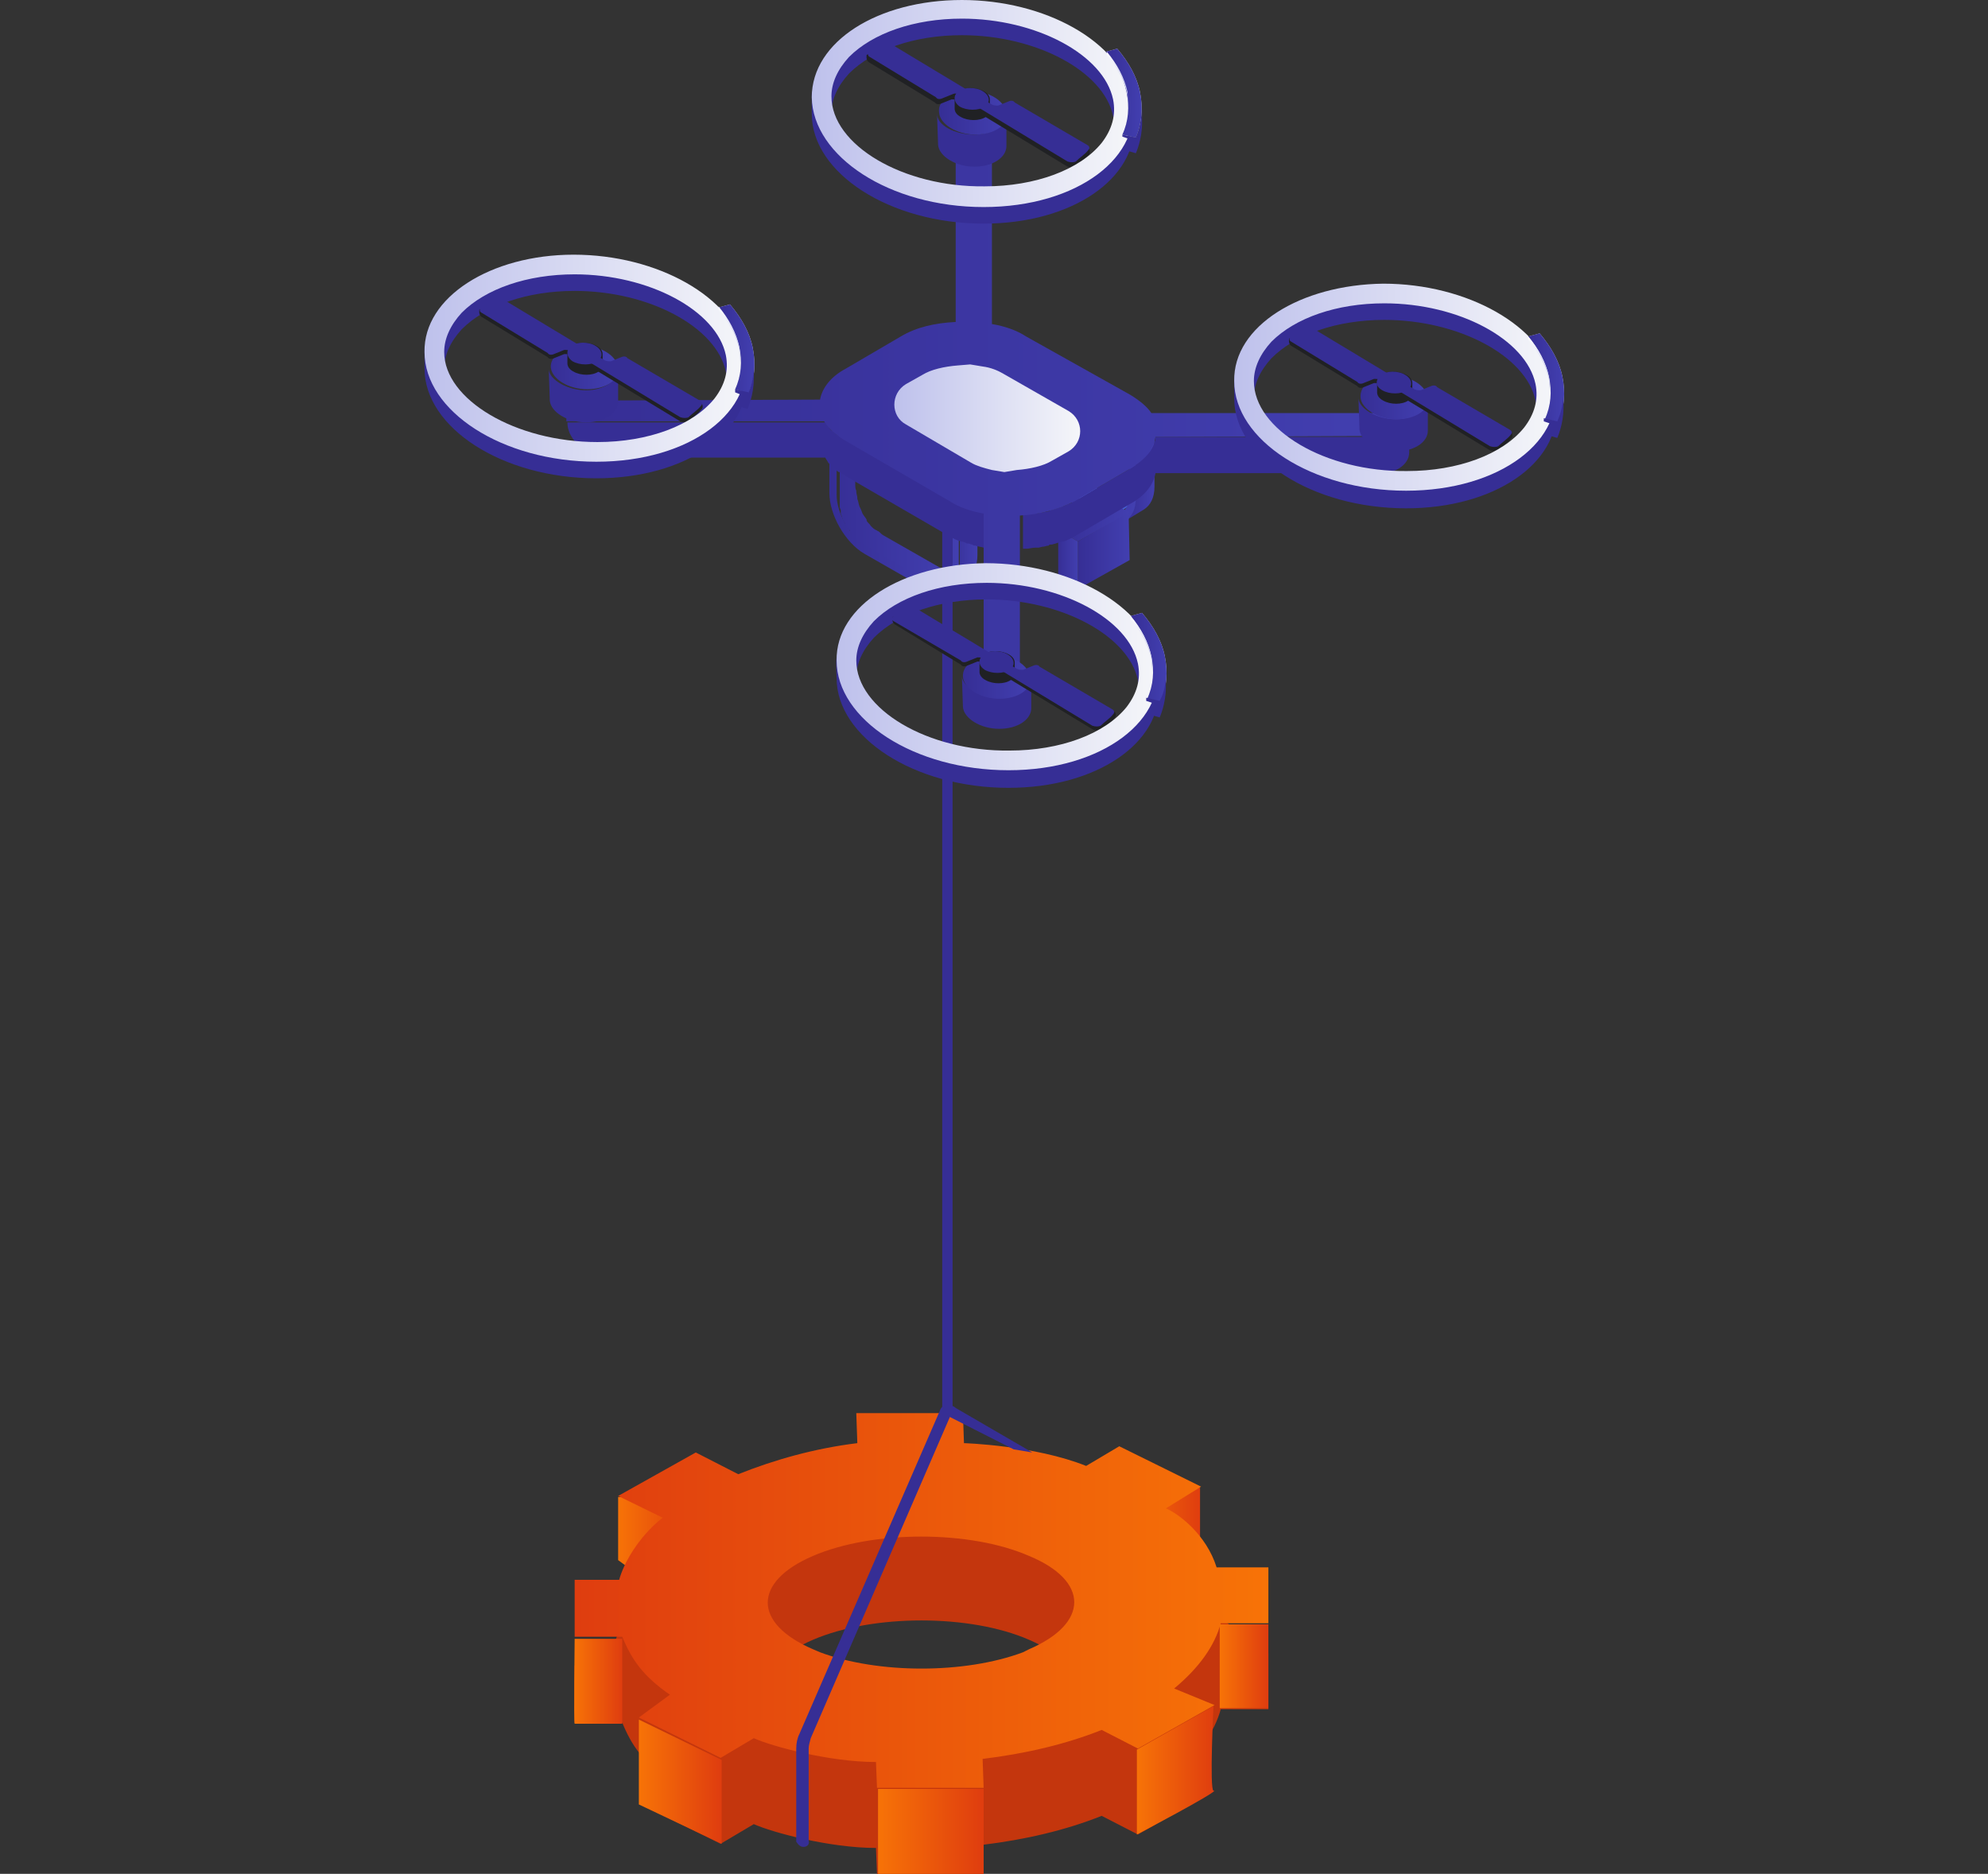 <?xml version="1.0" encoding="utf-8"?>
<!-- Generator: Adobe Illustrator 27.1.1, SVG Export Plug-In . SVG Version: 6.00 Build 0)  -->
<svg version="1.1" id="Capa_3" xmlns="http://www.w3.org/2000/svg" xmlns:xlink="http://www.w3.org/1999/xlink" x="0px" y="0px" width="192px" height="181px" viewBox="0 0 192 181" style="enable-background:new 0 0 192 181;" xml:space="preserve">
  <rect x="0" y="0" width="192" height="181" fill="#333333" stroke="none"/>
  <style type="text/css">
	.st0{fill:#C4360D;}
	.st1{fill:url(#SVGID_1_);}
	.st2{fill:url(#SVGID_00000029046927923957446850000003178869533321374123_);}
	.st3{fill:url(#SVGID_00000031194367219750806810000015322044324252326316_);}
	.st4{fill:url(#SVGID_00000132064581543483736550000018145420305675732144_);}
	.st5{fill:url(#SVGID_00000096038182180537606460000003980087311200778134_);}
	.st6{fill:url(#SVGID_00000070802619378621078330000008563133259157226905_);}
	.st7{fill:url(#SVGID_00000047033032479376959040000007406979544234707118_);}
	.st8{fill:url(#SVGID_00000121264746350645608390000013370247082612138686_);}
	.st9{fill:#362E95;}
	.st10{fill:url(#SVGID_00000082333471530950222230000016425102329310877101_);}
	.st11{fill:url(#SVGID_00000123432083007937589600000014398075992657219714_);}
	.st12{fill:url(#SVGID_00000109028503355794748240000015470596516223016073_);}
	.st13{fill:url(#SVGID_00000131348092978796743980000005482759909995667382_);}
	.st14{fill:url(#SVGID_00000018224342041629687000000010853963883873790601_);}
	.st15{fill:url(#SVGID_00000164486950680311704360000015538375133867406986_);}
	.st16{fill:url(#SVGID_00000145765021946178950870000002804985615756561840_);}
	.st17{fill:url(#SVGID_00000070088407650170548880000014621806977449037206_);}
	.st18{fill:url(#SVGID_00000078034966270835069830000010974182459328913059_);}
	.st19{fill:url(#SVGID_00000127009176698942666830000017764547752587727272_);}
	.st20{fill:url(#SVGID_00000091006284530167832440000011891213672398960796_);}
	.st21{fill:url(#SVGID_00000170272066967650115470000004893034412326576778_);}
	.st22{fill:url(#SVGID_00000081606842875478075660000000264089074051324825_);}
	.st23{fill:url(#SVGID_00000111152951569914003100000007663933304000569743_);}
	.st24{fill:url(#SVGID_00000005236200609295222010000013708879414429431971_);}
	.st25{fill:#202124;}
	.st26{fill:url(#SVGID_00000125587727007161855690000011980006479745142403_);}
	.st27{fill:#D3D3D3;}
	.st28{fill:url(#SVGID_00000032650837220404548420000011489191310615142277_);}
	.st29{fill:url(#SVGID_00000043415608245330642150000012655137669314227344_);}
	.st30{fill:url(#SVGID_00000168112544659669131940000000408234280238401982_);}
	.st31{fill:url(#SVGID_00000142141111242448257450000008579759802577350333_);}
	.st32{fill:url(#SVGID_00000147909082127992840910000010427008972583902344_);}
	.st33{fill:url(#SVGID_00000052797755391586232900000011092316712727645629_);}
	.st34{fill:url(#SVGID_00000134231900645594444300000016540846460888359083_);}
	.st35{fill:url(#SVGID_00000106836269258767198100000005546968020929496448_);}
	.st36{fill:url(#SVGID_00000015341230969987816490000010904496738837828785_);}
	.st37{fill:url(#SVGID_00000119840737577846806250000015137165348092278921_);}
	.st38{fill:url(#SVGID_00000059992703083203565240000005254201933191078813_);}
	.st39{fill:url(#SVGID_00000023257786151316072340000005522652659530370721_);}
	.st40{fill:url(#SVGID_00000178904333850903650590000005075393837183307430_);}
	.st41{fill:url(#SVGID_00000083777753352497444560000012402700478440257710_);}
	.st42{fill:url(#SVGID_00000127037235886600259860000011589644137328309946_);}
	.st43{fill:url(#SVGID_00000093878994988402155220000006978390256620018321_);}
</style>
  <g>
    <g>
      <g>
        <g>
          <path class="st0" d="M112.6,153.9l3.4-2.1L108,148l-3.2,1.9c-5-2-11.8-2.2-11.8-2.2l-0.1-2.9H82.7l0.1,2.9
					c-4.1,0.5-8,1.6-11.5,3l-4.1-2.1l-7.5,4.2l4.3,2.1c-2.4,1.9-4.1,1.9-4.5,3.4l-4,2.6v5.5h4.6c0.9,2.2,2,3.8,4.6,5.6l-3,2.2
					l7.9,3.9l3.2-1.9c1.8,0.8,7.3,2.3,11.8,2.3l0.1,2.5H95l-0.1-2.8c4.1-0.5,8-1.4,11.5-2.8l3.5,1.8l7.4-4.2l-3.9-1.6
					c2.4-2,3.9-4.1,4.5-6.3l4.6,0v-5.4l-4.2-3.1C117.3,153.2,113.8,154.4,112.6,153.9z M99.4,167.4c-0.2,0.1-0.4,0.2-0.6,0.3
					c-5.6,2.1-14,2.1-19.6,0c-0.2-0.1-0.5-0.2-0.7-0.3c-5.8-2.5-5.8-6.5,0-9c5.8-2.5,15.2-2.5,20.9,0
					C105.2,160.9,105.2,164.9,99.4,167.4z" />
        </g>
        <linearGradient id="SVGID_1_" gradientUnits="userSpaceOnUse" x1="59.685" y1="148.225" x2="66.842" y2="148.225">
          <stop offset="0" style="stop-color:#F77307" />
          <stop offset="1" style="stop-color:#DF3D0F" />
        </linearGradient>
        <polygon class="st1" points="59.7,144.6 59.7,150.7 61.2,151.8 66.8,148.2 65.7,144.9 59.7,144.6 			" />
        <linearGradient id="SVGID_00000052788839920402022590000016336434623255713952_" gradientUnits="userSpaceOnUse" x1="108.77" y1="147.262" x2="115.927" y2="147.262">
          <stop offset="0" style="stop-color:#F77307" />
          <stop offset="1" style="stop-color:#DF3D0F" />
        </linearGradient>
        <polygon style="fill:url(#SVGID_00000052788839920402022590000016336434623255713952_);" points="115.9,143.7 115.9,149.7 
				114.4,150.9 108.8,147.3 109.9,144 115.9,143.7 			" />
        <linearGradient id="SVGID_00000090258096839806156040000017390944774722113724_" gradientUnits="userSpaceOnUse" x1="55.442" y1="162.377" x2="60.13" y2="162.377">
          <stop offset="0" style="stop-color:#F77307" />
          <stop offset="1" style="stop-color:#DF3D0F" />
        </linearGradient>
        <path style="fill:url(#SVGID_00000090258096839806156040000017390944774722113724_);" d="M55.5,158.3c0,0-0.1,8.2,0,8.2
				c0.1,0,4.6,0,4.6,0v-8.2H55.5L55.5,158.3z" />
        <linearGradient id="SVGID_00000039846238861489367530000004933454410415081124_" gradientUnits="userSpaceOnUse" x1="61.722" y1="172.117" x2="69.659" y2="172.117">
          <stop offset="0" style="stop-color:#F77307" />
          <stop offset="1" style="stop-color:#DF3D0F" />
        </linearGradient>
        <polygon style="fill:url(#SVGID_00000039846238861489367530000004933454410415081124_);" points="69.7,170 69.7,178.1 
				61.7,174.3 61.7,166.1 69.7,170 			" />
        <linearGradient id="SVGID_00000039835386030992531600000010173153471399054736_" gradientUnits="userSpaceOnUse" x1="109.834" y1="170.972" x2="117.29" y2="170.972">
          <stop offset="0" style="stop-color:#F77307" />
          <stop offset="1" style="stop-color:#DF3D0F" />
        </linearGradient>
        <path style="fill:url(#SVGID_00000039835386030992531600000010173153471399054736_);" d="M109.8,169v8.2c0,0,7.8-4.1,7.4-4.2
				c-0.4-0.2,0-8.2,0-8.2L109.8,169L109.8,169z" />
        <g>
          <linearGradient id="SVGID_00000173841863662263501600000017956039525688346265_" gradientUnits="userSpaceOnUse" x1="55.501" y1="154.745" x2="122.462" y2="154.745">
            <stop offset="1.600000e-07" style="stop-color:#DF3D0F" />
            <stop offset="1" style="stop-color:#F77307" />
          </linearGradient>
          <path style="fill:url(#SVGID_00000173841863662263501600000017956039525688346265_);" d="M112.6,145.7l3.4-2.1l-7.9-3.9
					l-3.2,1.9c-5-2-11.8-2.2-11.8-2.2l-0.1-2.9H82.7l0.1,2.9c-4.1,0.5-8,1.6-11.5,3l-4.1-2.1l-7.5,4.2l4.3,2.1
					c-2.4,1.9-3.8,4.5-4.2,6l-4.3,0v5.5h4.6c0.9,2.2,2,3.8,4.6,5.6l-3,2.2l7.9,3.9l3.2-1.9c1.8,0.8,7.3,2.3,11.8,2.3l0.1,2.5H95
					l-0.1-2.8c4.1-0.5,8-1.4,11.5-2.8l3.5,1.8l7.4-4.2l-3.9-1.6c2.4-2,3.9-4.1,4.5-6.3l4.6,0v-5.4l-5,0
					C116.5,148.2,113.8,146.2,112.6,145.7z M99.4,159.3c-0.2,0.1-0.4,0.2-0.6,0.3c-5.6,2.1-14,2.1-19.6,0c-0.2-0.1-0.5-0.2-0.7-0.3
					c-5.8-2.5-5.8-6.5,0-9c5.8-2.5,15.2-2.5,20.9,0C105.2,152.7,105.2,156.8,99.4,159.3z" />
        </g>
        <linearGradient id="SVGID_00000011711706203319907560000018048685540754925188_" gradientUnits="userSpaceOnUse" x1="84.754" y1="176.924" x2="94.968" y2="176.924">
          <stop offset="0" style="stop-color:#F77307" />
          <stop offset="1" style="stop-color:#DF3D0F" />
        </linearGradient>
        <polygon style="fill:url(#SVGID_00000011711706203319907560000018048685540754925188_);" points="84.8,172.8 84.8,181 95,181 
				95,172.8 84.8,172.8 			" />
        <linearGradient id="SVGID_00000098203169531139511750000003531338255893869229_" gradientUnits="userSpaceOnUse" x1="117.831" y1="160.963" x2="122.462" y2="160.963">
          <stop offset="0" style="stop-color:#F77307" />
          <stop offset="1" style="stop-color:#DF3D0F" />
        </linearGradient>
        <polygon style="fill:url(#SVGID_00000098203169531139511750000003531338255893869229_);" points="122.5,156.9 122.5,165 
				117.8,165 117.8,156.9 122.5,156.9 			" />
      </g>
      <g>
        <path class="st9" d="M77.6,178.4C77.6,178.4,77.6,178.4,77.6,178.4c0.4,0,0.6-0.3,0.5-0.6l0-8.9c0-0.3,0.1-0.6,0.2-1l13.6-31.4
				c0.1-0.3-0.1-0.6-0.4-0.7c-0.3-0.1-0.6,0.1-0.7,0.4l-13.6,31.3c-0.2,0.4-0.3,0.9-0.3,1.4v9C77.1,178.2,77.3,178.4,77.6,178.4z" />
        <path class="st9" d="M99.7,140.3l-7.4-4.3c-0.2-0.2-0.5-0.3-0.8-0.1c-0.2,0.2-0.3,0.5-0.1,0.8l6.5,3.3L99.7,140.3z" />
      </g>
    </g>
    <g>
      <g>
        <g>
          <path class="st9" d="M92,49.3v87.1c0,0.1,0,0.1,0,0.2l-0.5,0.3l-0.5-0.3c0,0,0-0.1,0-0.1V49.3c0-0.4,0.2-0.7,0.5-0.7
					C91.8,48.6,92,48.9,92,49.3z" />
          <g>
            <linearGradient id="SVGID_00000105404787182606558250000009470748048695218595_" gradientUnits="userSpaceOnUse" x1="658.267" y1="52.721" x2="661.129" y2="52.721" gradientTransform="matrix(-1 0 0 1 752.744 0)">
              <stop offset="0" style="stop-color:#423FB0" />
              <stop offset="1" style="stop-color:#362E95" />
            </linearGradient>
            <path style="fill:url(#SVGID_00000105404787182606558250000009470748048695218595_);" d="M92.6,55.3c0,0,0.1-0.5,0.1-0.6l0-4.6
						L92,49.7l1.8-1.1l0.6,0.4l0,4.6c0,1.1-0.4,1.8-1,2.2l-1.8,1.1C92.1,56.6,92.4,56,92.6,55.3z" />
          </g>
          <linearGradient id="SVGID_00000174571591850794571290000002661502131955851171_" gradientUnits="userSpaceOnUse" x1="-72.803" y1="55.195" x2="-72.712" y2="55.195" gradientTransform="matrix(-1 0 0 1 19.345 0)">
            <stop offset="8.000000e-08" style="stop-color:#445DCF" />
            <stop offset="1" style="stop-color:#6A7FFF" />
          </linearGradient>
          <path style="fill:url(#SVGID_00000174571591850794571290000002661502131955851171_);" d="M92.1,55.2
					C92.1,55.2,92.1,55.2,92.1,55.2C92.1,55.2,92.1,55.2,92.1,55.2C92.1,55.2,92.2,55.2,92.1,55.2C92.1,55.2,92.1,55.2,92.1,55.2z" />
          <g>
            <linearGradient id="SVGID_00000176727289604999225020000007787049645203325627_" gradientUnits="userSpaceOnUse" x1="660.687" y1="49.025" x2="672.561" y2="49.025" gradientTransform="matrix(-1 0 0 1 752.744 0)">
              <stop offset="0" style="stop-color:#423FB0" />
              <stop offset="1" style="stop-color:#362E95" />
            </linearGradient>
            <path style="fill:url(#SVGID_00000176727289604999225020000007787049645203325627_);" d="M82,41.8l0.6,0.4l0,4.6
						c0,0.2,0,0.4,0.1,0.6c0,0,0,0.1,0,0.1c0,0.2,0.1,0.4,0.1,0.6c0,0,0,0,0,0.1c0.1,0.2,0.1,0.4,0.2,0.7c0,0,0,0,0,0
						c0.1,0.2,0.2,0.4,0.3,0.7c0,0,0,0,0,0c0.1,0.2,0.3,0.4,0.4,0.6c0,0,0,0,0,0.1c0.1,0.2,0.3,0.3,0.4,0.5c0,0,0.1,0.1,0.1,0.1
						c0.1,0.1,0.2,0.2,0.4,0.3c0.1,0,0.1,0.1,0.2,0.1c0.2,0.1,0.3,0.3,0.5,0.4l5.6,3.2c0.2,0.1,0.4,0.2,0.5,0.2c0,0,0.1,0,0.1,0
						c0.1,0,0.3,0.1,0.4,0.1c0,0-0.1,0-0.1,0v0.3l-0.9,0.6c0,0,0.1,0,0.1,0c0,0-0.1,0-0.1,0.1c0,0-0.1,0-0.1,0.1c0,0-0.1,0-0.1,0
						c0,0,0,0,0,0c0,0,0,0,0,0c-0.1,0-0.1,0-0.2,0c-0.1,0-0.1,0-0.2,0c0,0,0,0-0.1,0c0,0,0,0,0,0c0,0-0.1,0-0.1,0
						c-0.1,0-0.2,0-0.2-0.1c0,0-0.1,0-0.1,0c0,0-0.1,0-0.1,0c0,0-0.1,0-0.1,0c-0.1-0.1-0.3-0.1-0.4-0.2l-5.6-3.2
						c-0.2-0.1-0.4-0.2-0.5-0.4c-0.1,0-0.1-0.1-0.2-0.1c-0.1-0.1-0.2-0.1-0.2-0.2c0,0-0.1-0.1-0.1-0.1c0,0-0.1-0.1-0.1-0.1
						c0,0-0.1-0.1-0.1-0.1c-0.1-0.1-0.2-0.2-0.2-0.3c0,0-0.1-0.1-0.1-0.1c0,0,0,0,0-0.1c0,0,0-0.1-0.1-0.1c-0.1-0.1-0.1-0.2-0.2-0.2
						c-0.1-0.1-0.1-0.2-0.1-0.2c0,0,0,0,0,0c0,0,0,0,0,0c0-0.1-0.1-0.1-0.1-0.2c0-0.1-0.1-0.2-0.1-0.2c0-0.1-0.1-0.1-0.1-0.2
						c0,0,0,0,0,0c0,0,0,0,0,0c0-0.1-0.1-0.2-0.1-0.3c0-0.1-0.1-0.2-0.1-0.3c0,0,0-0.1,0-0.1c0,0,0,0,0-0.1c0,0,0-0.1,0-0.1
						c0-0.1-0.1-0.2-0.1-0.3c0-0.1,0-0.1,0-0.2c0,0,0-0.1,0-0.1c0,0,0-0.1,0-0.1c0-0.2,0-0.4,0-0.6l0-4.6l-0.6-0.4L82,41.8z" />
          </g>
          <g>
            <linearGradient id="SVGID_00000156549790043385548660000011421322587988005307_" gradientUnits="userSpaceOnUse" x1="660.112" y1="49.959" x2="672.574" y2="49.959" gradientTransform="matrix(-1 0 0 1 752.744 0)">
              <stop offset="0" style="stop-color:#423FB0" />
              <stop offset="1" style="stop-color:#362E95" />
            </linearGradient>
            <path style="fill:url(#SVGID_00000156549790043385548660000011421322587988005307_);" d="M80.8,43.2l0,4.6c0,1.8,1.3,4,2.8,4.9
						l5.6,3.2c1.6,0.9,2.8,0.2,2.8-1.6l0-4.6l0.6,0.4l0,4.6c0,2.2-1.6,3.1-3.5,2l-5.6-3.2c-1.9-1.1-3.4-3.8-3.4-5.9l0-4.6L80.8,43.2
						z" />
          </g>
          <g>
            <linearGradient id="SVGID_00000088131801960854190470000004311006786858054786_" gradientUnits="userSpaceOnUse" x1="641.194" y1="46.138" x2="644.056" y2="46.138" gradientTransform="matrix(-1 0 0 1 752.744 0)">
              <stop offset="0" style="stop-color:#423FB0" />
              <stop offset="1" style="stop-color:#362E95" />
            </linearGradient>
            <path style="fill:url(#SVGID_00000088131801960854190470000004311006786858054786_);" d="M109.6,48.7c0,0,0.1-0.5,0.1-0.6
						l0-4.6l-0.6-0.4l1.8-1.1h0l0.6,0.4l0,4.6c0,1.1-0.4,1.8-1,2.2l-1.8,1.1C109.2,50,109.5,49.4,109.6,48.7z" />
          </g>
          <linearGradient id="SVGID_00000005235337601256071030000000729555658704229017_" gradientUnits="userSpaceOnUse" x1="-89.745" y1="42.442" x2="-77.911" y2="42.442" gradientTransform="matrix(-1 0 0 1 19.345 0)">
            <stop offset="8.000000e-08" style="stop-color:#445DCF" />
            <stop offset="1" style="stop-color:#6A7FFF" />
          </linearGradient>
          <path style="fill:url(#SVGID_00000005235337601256071030000000729555658704229017_);" d="M99.1,35.2l0.6,0.4l0,4.6
					c0,0.2,0,0.4,0.1,0.6c0,0,0,0.1,0,0.1c0,0.2,0.1,0.4,0.1,0.6c0,0,0,0,0,0.1c0.1,0.2,0.2,0.4,0.2,0.7c0,0,0,0,0,0
					c0.1,0.2,0.2,0.4,0.3,0.7c0,0,0,0,0,0c0.1,0.2,0.3,0.4,0.4,0.6c0,0,0,0,0,0.1c0.1,0.2,0.3,0.3,0.4,0.5c0,0,0.1,0.1,0.1,0.1
					c0.1,0.1,0.2,0.2,0.4,0.3c0.1,0,0.1,0.1,0.2,0.1c0.2,0.1,0.3,0.3,0.5,0.4l5.6,3.2c0.2,0.1,0.3,0.2,0.5,0.2c0,0,0.1,0,0.1,0
					c0.1,0,0.3,0.1,0.4,0.1v0.3l-0.9,0.6c0,0,0,0,0,0c0,0-0.1,0-0.1,0.1c0,0-0.1,0-0.1,0.1c0,0-0.1,0-0.1,0c0,0,0,0,0,0c0,0,0,0,0,0
					c-0.1,0-0.1,0-0.2,0c-0.1,0-0.1,0-0.2,0c0,0,0,0-0.1,0c0,0,0,0,0,0c0,0-0.1,0-0.1,0c-0.1,0-0.2,0-0.2-0.1c0,0-0.1,0-0.1,0
					c0,0-0.1,0-0.1,0c0,0-0.1,0-0.1,0c-0.1-0.1-0.3-0.1-0.4-0.2l-5.6-3.2c-0.2-0.1-0.4-0.2-0.5-0.4c-0.1,0-0.1-0.1-0.2-0.1
					c-0.1-0.1-0.2-0.1-0.2-0.2c0,0-0.1-0.1-0.1-0.1c0,0-0.1-0.1-0.1-0.1c0,0-0.1-0.1-0.1-0.1c-0.1-0.1-0.2-0.2-0.2-0.3
					c0,0-0.1-0.1-0.1-0.1c0,0,0,0,0-0.1c0,0,0-0.1-0.1-0.1c-0.1-0.1-0.1-0.2-0.2-0.2c-0.1-0.1-0.1-0.2-0.1-0.2c0,0,0,0,0,0
					c0,0,0,0,0,0c0-0.1-0.1-0.1-0.1-0.2c0-0.1-0.1-0.2-0.1-0.2c0-0.1-0.1-0.1-0.1-0.2c0,0,0,0,0,0c0,0,0,0,0,0
					c0-0.1-0.1-0.2-0.1-0.3c0-0.1-0.1-0.2-0.1-0.3c0,0,0-0.1,0-0.1c0,0,0,0,0-0.1c0,0,0-0.1,0-0.1c0-0.1-0.1-0.2-0.1-0.3
					c0-0.1,0-0.1,0-0.2c0,0,0-0.1,0-0.1c0,0,0-0.1,0-0.1c0-0.2,0-0.4,0-0.5l0-4.6l-0.6-0.4L99.1,35.2z" />
          <linearGradient id="SVGID_00000107573120779948508460000006405847192832320646_" gradientUnits="userSpaceOnUse" x1="-89.879" y1="48.541" x2="-89.745" y2="48.541" gradientTransform="matrix(-1 0 0 1 19.345 0)">
            <stop offset="8.000000e-08" style="stop-color:#445DCF" />
            <stop offset="1" style="stop-color:#6A7FFF" />
          </linearGradient>
          <path style="fill:url(#SVGID_00000107573120779948508460000006405847192832320646_);" d="M109.2,48.5
					C109.2,48.5,109.2,48.6,109.2,48.5c-0.1,0.1-0.1,0.1-0.1,0.1v-0.1C109.1,48.5,109.2,48.5,109.2,48.5
					C109.2,48.5,109.2,48.5,109.2,48.5z" />
          <g>
            <linearGradient id="SVGID_00000164506323402566105260000017190876741203109030_" gradientUnits="userSpaceOnUse" x1="643.038" y1="43.376" x2="655.501" y2="43.376" gradientTransform="matrix(-1 0 0 1 752.744 0)">
              <stop offset="0" style="stop-color:#423FB0" />
              <stop offset="1" style="stop-color:#362E95" />
            </linearGradient>
            <path style="fill:url(#SVGID_00000164506323402566105260000017190876741203109030_);" d="M97.9,36.6l0,4.6c0,1.8,1.3,4,2.8,4.9
						l5.6,3.2c1.6,0.9,2.8,0.2,2.8-1.6l0-4.6l0.6,0.4l0,4.6c0,2.2-1.6,3.1-3.5,2l-5.6-3.2c-1.9-1.1-3.4-3.8-3.4-5.9l0-4.6L97.9,36.6
						z" />
          </g>
          <g>
            <linearGradient id="SVGID_00000116953240400535690900000007188965691262172294_" gradientUnits="userSpaceOnUse" x1="643.682" y1="53.184" x2="648.622" y2="53.184" gradientTransform="matrix(-1 0 0 1 752.744 0)">
              <stop offset="0" style="stop-color:#423FB0" />
              <stop offset="1" style="stop-color:#362E95" />
            </linearGradient>
            <polygon style="fill:url(#SVGID_00000116953240400535690900000007188965691262172294_);" points="109.1,54.1 104.1,56.9 
						104.1,52.3 109,49.4 					" />
          </g>
          <g>
            <linearGradient id="SVGID_00000169537431983614864280000009634475371167828104_" gradientUnits="userSpaceOnUse" x1="643.695" y1="50.305" x2="650.58" y2="50.305" gradientTransform="matrix(-1 0 0 1 752.744 0)">
              <stop offset="0" style="stop-color:#423FB0" />
              <stop offset="1" style="stop-color:#362E95" />
            </linearGradient>
            <polygon style="fill:url(#SVGID_00000169537431983614864280000009634475371167828104_);" points="109,49.5 104.1,52.3 
						102.2,51.2 107.1,48.3 					" />
          </g>
          <g>
            <linearGradient id="SVGID_00000169546191666131080300000005846739809343501453_" gradientUnits="userSpaceOnUse" x1="648.609" y1="54.038" x2="650.58" y2="54.038" gradientTransform="matrix(-1 0 0 1 752.744 0)">
              <stop offset="0" style="stop-color:#423FB0" />
              <stop offset="1" style="stop-color:#362E95" />
            </linearGradient>
            <polygon style="fill:url(#SVGID_00000169546191666131080300000005846739809343501453_);" points="104.1,56.9 102.2,55.8 
						102.2,51.2 104.1,52.3 					" />
          </g>
          <path class="st9" d="M80,41.2c0.1,0.2,0.3,0.4,0.5,0.5c0.2,0.2,0.3,0.3,0.5,0.4c0,0,0,0,0.1,0c0.2,0.1,0.4,0.3,0.6,0.4l10,5.8
					c0.3,0.2,0.6,0.3,0.8,0.4c0.1,0,0.2,0.1,0.3,0.1c0.2,0.1,0.4,0.2,0.6,0.2c0.2,0.1,0.3,0.1,0.5,0.2c0.1,0,0.2,0.1,0.3,0.1
					c0.3,0.1,0.5,0.1,0.8,0.2l0,3.4c-0.3-0.1-0.6-0.1-0.8-0.2c-0.1,0-0.2,0-0.3-0.1c-0.1,0-0.3-0.1-0.4-0.1c0,0-0.1,0-0.1,0
					c-0.2-0.1-0.4-0.2-0.6-0.2c-0.1,0-0.2-0.1-0.3-0.1c-0.3-0.1-0.6-0.3-0.8-0.4l-10-5.8c0,0-0.1,0-0.1-0.1
					c-0.2-0.1-0.3-0.2-0.5-0.3c0,0,0,0-0.1,0c-0.2-0.1-0.3-0.3-0.5-0.4c0,0,0,0,0,0c-0.2-0.2-0.4-0.4-0.5-0.5c0,0,0,0,0,0
					c-0.1-0.2-0.2-0.3-0.3-0.5c0,0,0,0,0,0l-20.3,0c-2.5,0-4.6-1.5-4.6-3.4l24.9,0C79.7,40.8,79.8,41,80,41.2z" />
          <path class="st9" d="M100.1,49.6c0.4-0.1,0.7-0.1,1.1-0.2c0.1,0,0.2,0,0.2-0.1c0.4-0.1,0.8-0.2,1.2-0.4c0,0,0,0,0.1,0
					c0.4-0.2,0.8-0.3,1.1-0.5l5.3-3.1c1.5-0.9,2.4-1.9,2.5-3.1l24.5,0l0,1.5c0,1.1-1.2,2-2.7,2l-21.8,0c-0.2,1.1-1,2.2-2.5,3
					l-5.3,3.1c-0.4,0.2-0.7,0.4-1.1,0.5c0,0,0,0-0.1,0c0,0,0,0,0,0c-0.3,0.1-0.7,0.2-1,0.3c0,0-0.1,0-0.1,0c-0.1,0-0.2,0-0.2,0.1
					c-0.2,0-0.4,0.1-0.5,0.1c-0.2,0-0.4,0.1-0.5,0.1c-0.1,0-0.1,0-0.2,0c0,0-0.1,0-0.1,0c-0.3,0-0.6,0.1-0.8,0.1c-0.1,0-0.3,0-0.4,0
					h0h0l0-3.4c0.5,0,0.9-0.1,1.4-0.1C99.9,49.7,100,49.6,100.1,49.6z" />
          <g>
            <linearGradient id="SVGID_00000042719778818501971630000012700276617579009719_" gradientUnits="userSpaceOnUse" x1="616.684" y1="39.714" x2="698.014" y2="39.714" gradientTransform="matrix(-1 0 0 1 752.744 0)">
              <stop offset="0" style="stop-color:#423FB0" />
              <stop offset="1" style="stop-color:#362E95" />
            </linearGradient>
            <path style="fill:url(#SVGID_00000042719778818501971630000012700276617579009719_);" d="M79.2,38.6c0.2-1.1,1-2.2,2.5-3
						l5.3-3.1c1.5-0.9,3.3-1.3,5.3-1.4l0-16.2l3.5,0h0l0,16.4c1.2,0.2,2.4,0.6,3.3,1.2l10,5.6c1,0.6,1.7,1.2,2.1,1.8h24.9l0,2.2
						l-24.5,0.1c-0.2,1.1-1,2.2-2.5,3.1l-5.3,3.1c-1.5,0.8-3.4,1.3-5.3,1.4l0,14.8l-3.5,0l0-15c-1.2-0.2-2.4-0.6-3.3-1.2l-10-5.8
						c-1-0.6-1.7-1.2-2.1-1.9l-24.9,0l0-2L79.2,38.6z" />
          </g>
          <g>
            <linearGradient id="SVGID_00000106123944246483351300000001961667422359165846_" gradientUnits="userSpaceOnUse" x1="-734.133" y1="40.429" x2="-716.135" y2="40.429" gradientTransform="matrix(1 0 0 1 820.531 0)">
              <stop offset="0" style="stop-color:#BEC1EC" />
              <stop offset="1" style="stop-color:#F5F6F9" />
            </linearGradient>
            <path style="fill:url(#SVGID_00000106123944246483351300000001961667422359165846_);" d="M87.5,37.1l1.6-0.9
						c0.8-0.5,2.1-0.8,3.4-0.9l1.2-0.1l1.2,0.2c0.8,0.1,1.5,0.4,2,0.7l6.3,3.6c1.5,0.9,1.5,3,0,3.9l-1.6,0.9
						c-0.8,0.5-2.1,0.8-3.4,0.9L97,45.6l-1.2-0.2c-0.8-0.2-1.5-0.4-2-0.7L87.5,41C86,40.2,86,38,87.5,37.1z" />
          </g>
          <g>
            <g>
              <path class="st9" d="M80.8,63.5c-0.1,0.5,0,1.8,0,2c0,5.7,7.5,10.6,16.6,10.6c8.6,0,14.8-4.4,14.5-9.7l0-1.1
							c0,0-2.2-9.2-16.6-9.2C84.3,56.1,81.7,59.5,80.8,63.5z M82.7,65.4c0-1.3,0.6-2.6,1.7-3.8c2.3-2.3,6.3-3.7,10.9-3.7
							c7.2,0,13.7,3.5,14.6,7.8c0.3,1.5-0.1,2.9-1.1,4.2c-2.1,2.6-6.4,4.2-11.3,4.2C89.6,74.2,82.7,70.1,82.7,65.4z" />
            </g>
            <path class="st9" d="M96.5,67.3c1.7,0,3-0.8,3.1-1.9l0,3c0,1.1-1.3,2-3.1,2c-1.8,0-3.4-1-3.5-2.1c0-0.1-0.1-3-0.1-3
						C92.9,66.3,94.7,67.3,96.5,67.3z" />
            <linearGradient id="SVGID_00000042722954454843027770000003814277521714209214_" gradientUnits="userSpaceOnUse" x1="-73.535" y1="65.375" x2="-73.535" y2="65.375" gradientTransform="matrix(-1 0 0 1 19.345 0)">
              <stop offset="8.000000e-08" style="stop-color:#445DCF" />
              <stop offset="1" style="stop-color:#6A7FFF" />
            </linearGradient>
            <polygon style="fill:url(#SVGID_00000042722954454843027770000003814277521714209214_);" points="92.9,65.4 92.9,65.4 
						92.9,65.4 					" />
            <g>
              <linearGradient id="SVGID_00000128464539125941139600000000219928725105251761_" gradientUnits="userSpaceOnUse" x1="653.204" y1="65.403" x2="659.752" y2="65.403" gradientTransform="matrix(-1 0 0 1 752.744 0)">
                <stop offset="0" style="stop-color:#423FB0" />
                <stop offset="1" style="stop-color:#362E95" />
              </linearGradient>
              <path style="fill:url(#SVGID_00000128464539125941139600000000219928725105251761_);" d="M96,63.3c1.8,0,3.3,0.9,3.5,2.1
							c0.2,1.2-1.2,2.1-3,2.1c-1.8,0-3.4-1-3.5-2.1C92.9,64.2,94.3,63.3,96,63.3z" />
            </g>
            <path class="st25" d="M95,63.2c0.6-0.4,1.7-0.4,2.4,0c0.4,0.2,0.6,0.5,0.6,0.8v1c0,0.2-0.1,0.5-0.4,0.7c-0.6,0.4-1.7,0.4-2.4,0
						c-0.4-0.2-0.6-0.5-0.6-0.8v-1C94.6,63.7,94.7,63.4,95,63.2z" />
            <path class="st25" d="M87.4,59C87.4,59,87.4,59,87.4,59c0.2-0.1,0.5-0.1,0.7,0l8.8,5.3l1.2,0.7c0.2,0.1,0.4,0.1,0.7,0.1l1-0.4
						c0.2-0.1,0.5-0.1,0.7,0.1l7.2,4c0,0,0.2,0.4-0.1,0.6c-0.3,0.4-0.8,0.7-1.2,1.1l0,0c-0.2,0.1-0.5,0.1-0.8,0l-9.4-5.7L95,64
						c-0.2-0.1-0.4-0.1-0.6-0.1l-1,0.4c-0.2,0.1-0.5,0.1-0.6-0.1l-6.4-3.9c-0.3-0.2-0.2-0.7-0.2-0.7S87,59.3,87.4,59z" />
            <path class="st9" d="M87.4,58.6C87.4,58.6,87.4,58.6,87.4,58.6c0.1-0.1,0.2-0.1,0.4-0.1c0.1,0,0.3,0,0.4,0.1l8.8,5.3l1.2,0.7
						c0.2,0.1,0.4,0.1,0.6,0.1l1-0.4c0.2-0.1,0.5-0.1,0.6,0.1l7,4.1c0.2,0.1,0.3,0.3,0.1,0.5c-0.3,0.4-0.8,0.7-1.2,1.1c0,0,0,0,0,0
						c-0.2,0.1-0.5,0.1-0.8,0l-9.4-5.7L95,63.6c-0.2-0.1-0.4-0.1-0.6-0.1l-1,0.4c-0.2,0.1-0.5,0.1-0.6-0.1L86.3,60
						c-0.2-0.1-0.2-0.3-0.1-0.4C86.6,59.2,87,58.9,87.4,58.6z" />
            <path class="st9" d="M95,63.2c0.3-0.2,0.7-0.3,1.1-0.3c0.4,0,0.9,0.1,1.2,0.3c0.7,0.4,0.8,1.1,0.2,1.5c-0.6,0.4-1.7,0.4-2.4,0
						C94.5,64.3,94.4,63.7,95,63.2z" />
            <linearGradient id="SVGID_00000116198583106004865160000008478519147203646108_" gradientUnits="userSpaceOnUse" x1="-739.751" y1="64.479" x2="-708.693" y2="64.479" gradientTransform="matrix(1 0 0 1 820.531 0)">
              <stop offset="0" style="stop-color:#BEC1EC" />
              <stop offset="1" style="stop-color:#F5F6F9" />
            </linearGradient>
            <path style="fill:url(#SVGID_00000116198583106004865160000008478519147203646108_);" d="M80.8,63.8c0,5.7,7.5,10.6,16.6,10.6
						c9.1,0,15.5-4.9,14.3-10.6c-1.1-5.3-8.4-9.4-16.5-9.4C87.2,54.5,80.7,58.5,80.8,63.8z M82.7,63.8c0-1.3,0.6-2.6,1.7-3.8
						c2.3-2.3,6.3-3.7,10.9-3.7c7.2,0,13.7,3.5,14.6,7.8c0.3,1.5-0.1,2.9-1.1,4.2c-2.1,2.6-6.4,4.2-11.3,4.2
						C89.6,72.6,82.7,68.5,82.7,63.8z" />
            <path class="st27" d="M109.2,59.5l1.1-0.3c1.1,1.3,1.9,2.7,2.2,4.2c0.3,1.5,0.2,3-0.4,4.4l-1.3-0.3c0.6-1.3,0.7-2.7,0.4-4.1
						C110.9,62,110.2,60.7,109.2,59.5z" />
            <g>
              <linearGradient id="SVGID_00000096775886330358636900000004389545547061235380_" gradientUnits="userSpaceOnUse" x1="640.103" y1="63.482" x2="643.559" y2="63.482" gradientTransform="matrix(-1 0 0 1 752.744 0)">
                <stop offset="0" style="stop-color:#423FB0" />
                <stop offset="1" style="stop-color:#362E95" />
              </linearGradient>
              <path style="fill:url(#SVGID_00000096775886330358636900000004389545547061235380_);" d="M109.2,59.5l1.1-0.3
							c1.1,1.3,1.9,2.7,2.2,4.2c0.3,1.5,0.2,3-0.4,4.4l-1.3-0.3c0.6-1.3,0.7-2.7,0.4-4.1C110.9,62,110.2,60.7,109.2,59.5z" />
            </g>
            <path class="st9" d="M112.6,64.9L112.6,64.9l0,1.5c0,1.6-0.6,2.9-0.6,2.9l-0.7-0.2v-1.2l-0.6-0.2v-0.3l1.3,0.3
						C112.5,66.8,112.6,65.9,112.6,64.9z" />
            <linearGradient id="SVGID_00000144302889577811834090000001706499135203665052_" gradientUnits="userSpaceOnUse" x1="-91.982" y1="62.235" x2="-89.842" y2="62.235" gradientTransform="matrix(-1 0 0 1 19.345 0)">
              <stop offset="2.000000e-06" style="stop-color:#CACCED" />
              <stop offset="1" style="stop-color:#FFFFFF" />
            </linearGradient>
            <path style="fill:url(#SVGID_00000144302889577811834090000001706499135203665052_);" d="M111.3,65c0-0.4-0.1-0.9-0.1-1.3
						c-0.3-1.4-1-2.7-2-3.9v-0.3c1,1.2,1.7,2.5,2,3.9C111.3,63.9,111.3,64.4,111.3,65z" />
          </g>
          <g>
            <g>
              <path class="st9" d="M41,33.6c0,0,0,1.8,0,2c0,5.7,7.5,10.6,16.6,10.6c8.6,0,14.8-4.4,14.5-9.7v-1.1c0,0-2.2-9.2-16.6-9.2
							C44.5,26.2,41,33.6,41,33.6z M42.9,35.6c0-1.3,0.6-2.6,1.7-3.8c2.3-2.3,6.3-3.7,10.9-3.7c7.2,0,13.7,3.5,14.6,7.8
							c0.3,1.5-0.1,2.9-1.1,4.2c-2.1,2.6-6.4,4.2-11.3,4.2C49.8,44.3,42.9,40.2,42.9,35.6z" />
            </g>
            <path class="st9" d="M56.6,37.7c1.7,0,3-0.9,3.1-1.9l0,3c0,1.1-1.3,2-3.1,2c-1.8,0-3.4-1-3.5-2.1c0-0.1-0.1-3-0.1-3
						C53.1,36.7,54.8,37.7,56.6,37.7z" />
            <g>
              <linearGradient id="SVGID_00000017514415020832557650000012630667470945155470_" gradientUnits="userSpaceOnUse" x1="692.997" y1="35.558" x2="699.546" y2="35.558" gradientTransform="matrix(-1 0 0 1 752.744 0)">
                <stop offset="0" style="stop-color:#423FB0" />
                <stop offset="1" style="stop-color:#362E95" />
              </linearGradient>
              <path style="fill:url(#SVGID_00000017514415020832557650000012630667470945155470_);" d="M56.2,33.4c1.8,0,3.3,0.9,3.5,2.1
							c0.2,1.2-1.2,2.1-3,2.1s-3.4-1-3.5-2.1C53.1,34.4,54.5,33.4,56.2,33.4z" />
            </g>
            <path class="st25" d="M55.2,33.4c0.6-0.4,1.7-0.4,2.4,0c0.4,0.2,0.6,0.5,0.6,0.8l0,1c0,0.2-0.1,0.5-0.4,0.7
						c-0.6,0.4-1.7,0.4-2.4,0c-0.4-0.2-0.6-0.5-0.6-0.8v-1C54.8,33.8,54.9,33.6,55.2,33.4z" />
            <path class="st25" d="M47.6,29.2C47.6,29.2,47.6,29.2,47.6,29.2c0.2-0.1,0.5-0.1,0.7,0l8.8,5.3l1.2,0.7
						c0.2,0.1,0.4,0.1,0.7,0.1l1-0.4c0.2-0.1,0.5-0.1,0.6,0.1l7.2,4c0,0,0.2,0.4-0.1,0.6c-0.3,0.4-0.8,0.7-1.2,1.1c0,0,0,0,0,0
						c-0.2,0.1-0.5,0.1-0.8,0l-9.4-5.7l-1.2-0.7c-0.2-0.1-0.4-0.1-0.6-0.1l-1,0.4c-0.2,0.1-0.5,0.1-0.6-0.1l-6.4-3.9
						c-0.3-0.2-0.2-0.7-0.2-0.7S47.2,29.5,47.6,29.2z" />
            <path class="st9" d="M47.6,28.8C47.6,28.8,47.6,28.8,47.6,28.8c0.1-0.1,0.2-0.1,0.4-0.1h0c0.1,0,0.3,0,0.4,0.1l8.8,5.3l1.2,0.7
						c0.2,0.1,0.4,0.1,0.6,0.1l1-0.4c0.2-0.1,0.5-0.1,0.6,0.1l7,4.1c0.2,0.1,0.3,0.3,0.1,0.5c-0.3,0.4-0.8,0.7-1.2,1.1c0,0,0,0,0,0
						c-0.2,0.1-0.5,0.1-0.8,0l-9.4-5.7l-1.2-0.7c-0.2-0.1-0.4-0.1-0.6-0.1l-1,0.4c-0.2,0.1-0.5,0.1-0.6-0.1l-6.4-3.9
						c-0.2-0.1-0.2-0.3-0.1-0.4C46.8,29.4,47.2,29.1,47.6,28.8z" />
            <path class="st9" d="M55.2,33.4c0.3-0.2,0.7-0.3,1.1-0.3c0.4,0,0.9,0.1,1.2,0.3c0.7,0.4,0.8,1.1,0.2,1.5
						c-0.6,0.4-1.7,0.4-2.4,0C54.7,34.5,54.6,33.8,55.2,33.4z" />
            <linearGradient id="SVGID_00000044178560873435819160000004287981695066288054_" gradientUnits="userSpaceOnUse" x1="-779.545" y1="34.633" x2="-748.487" y2="34.633" gradientTransform="matrix(1 0 0 1 820.531 0)">
              <stop offset="0" style="stop-color:#BEC1EC" />
              <stop offset="1" style="stop-color:#F5F6F9" />
            </linearGradient>
            <path style="fill:url(#SVGID_00000044178560873435819160000004287981695066288054_);" d="M41,34c0,5.7,7.5,10.6,16.6,10.6
						c9.1,0,15.5-4.9,14.3-10.6c-1.1-5.3-8.4-9.4-16.5-9.4C47.4,24.6,40.9,28.7,41,34z M42.9,34c0-1.3,0.6-2.6,1.7-3.8
						c2.3-2.3,6.3-3.7,10.9-3.7c7.2,0,13.7,3.5,14.6,7.8c0.3,1.5-0.1,2.9-1.1,4.2c-2.1,2.6-6.4,4.2-11.3,4.2
						C49.8,42.7,42.9,38.6,42.9,34z" />
            <path class="st27" d="M69.4,29.7l1.1-0.3c1.1,1.3,1.9,2.7,2.2,4.2c0.3,1.5,0.2,3-0.4,4.4L71,37.6c0.6-1.3,0.7-2.7,0.4-4.1
						C71.1,32.2,70.4,30.9,69.4,29.7z" />
            <g>
              <linearGradient id="SVGID_00000062168342712136777110000000197026757965237899_" gradientUnits="userSpaceOnUse" x1="679.897" y1="33.637" x2="683.353" y2="33.637" gradientTransform="matrix(-1 0 0 1 752.744 0)">
                <stop offset="0" style="stop-color:#423FB0" />
                <stop offset="1" style="stop-color:#362E95" />
              </linearGradient>
              <path style="fill:url(#SVGID_00000062168342712136777110000000197026757965237899_);" d="M69.4,29.7l1.1-0.3
							c1.1,1.3,1.9,2.7,2.2,4.2c0.3,1.5,0.2,3-0.4,4.4L71,37.6c0.6-1.3,0.7-2.7,0.4-4.1C71.1,32.2,70.4,30.9,69.4,29.7z" />
            </g>
            <path class="st9" d="M72.8,35.1L72.8,35.1l0,1.5c0,1.6-0.6,2.9-0.6,2.9l-0.7-0.2v-1.2L71,37.9v-0.3l1.3,0.3
						C72.7,37,72.8,36,72.8,35.1z" />
            <linearGradient id="SVGID_00000063618997258318125700000009068684735873696927_" gradientUnits="userSpaceOnUse" x1="-52.189" y1="32.39" x2="-50.048" y2="32.39" gradientTransform="matrix(-1 0 0 1 19.345 0)">
              <stop offset="2.000000e-06" style="stop-color:#CACCED" />
              <stop offset="1" style="stop-color:#FFFFFF" />
            </linearGradient>
            <path style="fill:url(#SVGID_00000063618997258318125700000009068684735873696927_);" d="M71.5,35.1c0-0.4-0.1-0.9-0.1-1.3
						c-0.3-1.4-1-2.7-2-3.9v-0.3c1,1.2,1.7,2.5,2,3.9C71.5,34.1,71.5,34.6,71.5,35.1z" />
          </g>
          <g>
            <g>
              <path class="st9" d="M78.4,9c0,0,0,1.8,0,2c0,5.7,7.5,10.6,16.6,10.6c8.6,0,14.8-4.4,14.5-9.7l0-1.1c0,0-2.2-9.2-16.6-9.2
							C81.9,1.6,78.4,9,78.4,9z M80.3,10.9c0-1.3,0.6-2.6,1.7-3.8c2.3-2.3,6.3-3.7,10.9-3.7c7.2,0,13.7,3.5,14.6,7.8
							c0.3,1.5-0.1,2.9-1.1,4.2c-2.1,2.6-6.4,4.2-11.3,4.2C87.2,19.7,80.3,15.6,80.3,10.9z" />
            </g>
            <linearGradient id="SVGID_00000179624032343411263540000011581331367138668695_" gradientUnits="userSpaceOnUse" x1="-71.167" y1="10.895" x2="-71.167" y2="10.895" gradientTransform="matrix(-1 0 0 1 19.345 0)">
              <stop offset="8.000000e-08" style="stop-color:#445DCF" />
              <stop offset="1" style="stop-color:#6A7FFF" />
            </linearGradient>
            <polygon style="fill:url(#SVGID_00000179624032343411263540000011581331367138668695_);" points="90.5,10.9 90.5,10.9 
						90.5,10.9 					" />
            <path class="st9" d="M94.1,13c1.7,0,3-0.9,3.1-1.9l0,3c0,1.1-1.3,2-3.1,2c-1.8,0-3.4-1-3.5-2.1c0-0.1-0.1-3-0.1-3
						C90.5,12.1,92.2,13,94.1,13z" />
            <g>
              <linearGradient id="SVGID_00000145051664526083872210000017528181515968594327_" gradientUnits="userSpaceOnUse" x1="655.573" y1="10.924" x2="662.121" y2="10.924" gradientTransform="matrix(-1 0 0 1 752.744 0)">
                <stop offset="0" style="stop-color:#423FB0" />
                <stop offset="1" style="stop-color:#362E95" />
              </linearGradient>
              <path style="fill:url(#SVGID_00000145051664526083872210000017528181515968594327_);" d="M93.7,8.8c1.8,0,3.3,0.9,3.5,2.1
							c0.2,1.2-1.2,2.1-3,2.1c-1.8,0-3.4-1-3.5-2.1C90.5,9.7,91.9,8.8,93.7,8.8z" />
            </g>
            <path class="st25" d="M92.6,8.8c0.6-0.4,1.7-0.4,2.4,0c0.4,0.2,0.6,0.5,0.6,0.8l0,1c0,0.2-0.1,0.5-0.4,0.7
						c-0.6,0.4-1.7,0.4-2.4,0c-0.4-0.2-0.6-0.5-0.6-0.8v-1C92.2,9.2,92.4,9,92.6,8.8z" />
            <path class="st25" d="M85.1,4.6C85.1,4.6,85.1,4.6,85.1,4.6c0.2-0.1,0.5-0.1,0.7,0l8.8,5.3l1.2,0.7c0.2,0.1,0.4,0.1,0.6,0.1
						l1-0.4c0.2-0.1,0.5-0.1,0.6,0.1l7.2,4c0,0,0.2,0.4-0.1,0.6c-0.3,0.4-0.8,0.7-1.2,1.1c0,0,0,0,0,0c-0.2,0.1-0.5,0.1-0.8,0
						l-9.4-5.7l-1.2-0.7c-0.2-0.1-0.4-0.1-0.6-0.1l-1,0.4c-0.2,0.1-0.5,0.1-0.6-0.1l-6.4-3.9c-0.3-0.2-0.2-0.7-0.2-0.7
						S84.6,4.9,85.1,4.6z" />
            <path class="st9" d="M85.1,4.1C85.1,4.1,85.1,4.1,85.1,4.1C85.2,4.1,85.3,4,85.4,4l0,0c0.1,0,0.3,0,0.4,0.1l8.8,5.3l1.2,0.7
						c0.2,0.1,0.4,0.1,0.6,0.1l1-0.4c0.2-0.1,0.5-0.1,0.6,0.1l7,4.1c0.2,0.1,0.3,0.3,0.1,0.5c-0.3,0.4-0.8,0.7-1.2,1.1c0,0,0,0,0,0
						c-0.2,0.1-0.5,0.1-0.8,0l-9.4-5.7l-1.2-0.7C92.5,9,92.2,9,92,9.1l-1,0.4c-0.2,0.1-0.5,0.1-0.6-0.1l-6.4-3.9
						c-0.2-0.1-0.2-0.3-0.1-0.4C84.2,4.7,84.6,4.4,85.1,4.1z" />
            <path class="st9" d="M92.6,8.8c0.3-0.2,0.7-0.3,1.1-0.3c0.4,0,0.9,0.1,1.2,0.3c0.7,0.4,0.8,1.1,0.2,1.5c-0.6,0.4-1.7,0.4-2.4,0
						C92.1,9.9,92,9.2,92.6,8.8z" />
            <linearGradient id="SVGID_00000181790107750543204440000011505850254387930528_" gradientUnits="userSpaceOnUse" x1="-742.12" y1="9.999" x2="-711.062" y2="9.999" gradientTransform="matrix(1 0 0 1 820.531 0)">
              <stop offset="0" style="stop-color:#BEC1EC" />
              <stop offset="1" style="stop-color:#F5F6F9" />
            </linearGradient>
            <path style="fill:url(#SVGID_00000181790107750543204440000011505850254387930528_);" d="M78.4,9.4C78.5,15.1,85.9,20,95,20
						c9.1,0,15.5-4.9,14.3-10.6C108.2,4,100.9,0,92.9,0C84.8,0,78.4,4,78.4,9.4z M80.3,9.3c0-1.3,0.6-2.6,1.7-3.8
						c2.3-2.3,6.3-3.7,10.9-3.7c7.2,0,13.7,3.5,14.6,7.8c0.3,1.5-0.1,2.9-1.1,4.2c-2.1,2.6-6.4,4.2-11.3,4.2
						C87.2,18.1,80.3,14,80.3,9.3z" />
            <path class="st27" d="M106.8,5l1.1-0.3c1.1,1.3,1.9,2.7,2.2,4.2c0.3,1.5,0.2,3-0.4,4.4l-1.3-0.3c0.6-1.3,0.7-2.7,0.4-4.1
						C108.5,7.5,107.9,6.2,106.8,5z" />
            <g>
              <linearGradient id="SVGID_00000066500603944439030170000017289917788723369868_" gradientUnits="userSpaceOnUse" x1="642.471" y1="9.002" x2="645.927" y2="9.002" gradientTransform="matrix(-1 0 0 1 752.744 0)">
                <stop offset="0" style="stop-color:#423FB0" />
                <stop offset="1" style="stop-color:#362E95" />
              </linearGradient>
              <path style="fill:url(#SVGID_00000066500603944439030170000017289917788723369868_);" d="M106.8,5l1.1-0.3
							c1.1,1.3,1.9,2.7,2.2,4.2c0.3,1.5,0.2,3-0.4,4.4l-1.3-0.3c0.6-1.3,0.7-2.7,0.4-4.1C108.5,7.5,107.9,6.2,106.8,5z" />
            </g>
            <path class="st9" d="M110.3,10.4L110.3,10.4l0,1.5c0,1.6-0.6,2.9-0.6,2.9l-0.7-0.2v-1.2l-0.6-0.2V13l1.3,0.3
						C110.1,12.4,110.3,11.4,110.3,10.4z" />
            <linearGradient id="SVGID_00000045597773478320965300000008855857408561573284_" gradientUnits="userSpaceOnUse" x1="-89.613" y1="7.756" x2="-87.473" y2="7.756" gradientTransform="matrix(-1 0 0 1 19.345 0)">
              <stop offset="2.000000e-06" style="stop-color:#CACCED" />
              <stop offset="1" style="stop-color:#FFFFFF" />
            </linearGradient>
            <path style="fill:url(#SVGID_00000045597773478320965300000008855857408561573284_);" d="M109,10.5c0-0.4-0.1-0.9-0.1-1.3
						c-0.3-1.4-1-2.7-2-3.9V5c1,1.2,1.7,2.5,2,3.9C108.9,9.4,109,10,109,10.5z" />
          </g>
          <g>
            <g>
              <path class="st9" d="M119.2,36.5c0,0,0,1.8,0,2c0,5.7,7.5,10.6,16.6,10.6c8.6,0,14.8-4.4,14.5-9.7l0-1.1c0,0-2.2-9.2-16.6-9.2
							C122.7,29.1,119.2,36.5,119.2,36.5z M121.1,38.4c0-1.3,0.6-2.6,1.7-3.8c2.3-2.3,6.3-3.7,10.9-3.7c7.2,0,13.7,3.5,14.6,7.8
							c0.3,1.5-0.1,2.9-1.1,4.2c-2.1,2.6-6.4,4.2-11.3,4.2C128,47.2,121.1,43.1,121.1,38.4z" />
            </g>
            <path class="st9" d="M134.8,40.5c1.7,0,3-0.9,3.1-1.9l0,3c0,1.1-1.3,2-3.1,2c-1.8,0-3.4-1-3.5-2.1c0-0.1-0.1-3-0.1-3
						C131.3,39.5,133,40.5,134.8,40.5z" />
            <linearGradient id="SVGID_00000109752544209709353980000017770244245802359217_" gradientUnits="userSpaceOnUse" x1="-111.908" y1="38.372" x2="-111.908" y2="38.372" gradientTransform="matrix(-1 0 0 1 19.345 0)">
              <stop offset="8.000000e-08" style="stop-color:#445DCF" />
              <stop offset="1" style="stop-color:#6A7FFF" />
            </linearGradient>
            <polygon style="fill:url(#SVGID_00000109752544209709353980000017770244245802359217_);" points="131.3,38.4 131.3,38.4 
						131.3,38.4 					" />
            <g>
              <linearGradient id="SVGID_00000067235693009929561170000012783351586210174345_" gradientUnits="userSpaceOnUse" x1="614.832" y1="38.401" x2="621.38" y2="38.401" gradientTransform="matrix(-1 0 0 1 752.744 0)">
                <stop offset="0" style="stop-color:#423FB0" />
                <stop offset="1" style="stop-color:#362E95" />
              </linearGradient>
              <path style="fill:url(#SVGID_00000067235693009929561170000012783351586210174345_);" d="M134.4,36.3c1.8,0,3.3,0.9,3.5,2.1
							c0.2,1.2-1.2,2.1-3,2.1c-1.8,0-3.4-1-3.5-2.1C131.3,37.2,132.6,36.3,134.4,36.3z" />
            </g>
            <path class="st25" d="M133.4,36.2c0.6-0.4,1.7-0.4,2.4,0c0.4,0.2,0.6,0.5,0.6,0.8l0,1c0,0.2-0.1,0.5-0.4,0.7
						c-0.6,0.4-1.7,0.4-2.4,0c-0.4-0.2-0.6-0.5-0.6-0.8v-1C133,36.7,133.1,36.4,133.4,36.2z" />
            <path class="st25" d="M125.8,32C125.8,32,125.8,32,125.8,32c0.2-0.1,0.5-0.1,0.7,0l8.8,5.3l1.2,0.7c0.2,0.1,0.4,0.1,0.7,0.1
						l1-0.4c0.2-0.1,0.5-0.1,0.6,0.1l7.2,4c0,0,0.2,0.4-0.1,0.6c-0.3,0.4-0.8,0.7-1.2,1.1l0,0c-0.2,0.1-0.5,0.1-0.8,0l-9.4-5.7
						l-1.2-0.7c-0.2-0.1-0.4-0.1-0.6-0.1l-1,0.4c-0.2,0.1-0.5,0.1-0.6-0.1l-6.4-3.9c-0.3-0.2-0.2-0.7-0.2-0.7S125.3,32.3,125.8,32z" />
            <path class="st9" d="M125.8,31.6C125.8,31.6,125.8,31.6,125.8,31.6c0.1-0.1,0.2-0.1,0.4-0.1c0.1,0,0.3,0,0.4,0.1l8.8,5.3
						l1.2,0.7c0.2,0.1,0.4,0.1,0.6,0.1l1-0.4c0.2-0.1,0.5-0.1,0.6,0.1l7,4.1c0.2,0.1,0.3,0.3,0.1,0.5c-0.3,0.4-0.8,0.7-1.2,1.1
						c0,0,0,0,0,0c-0.2,0.1-0.5,0.1-0.8,0l-9.4-5.7l-1.2-0.7c-0.2-0.1-0.4-0.1-0.6-0.1l-1,0.4c-0.2,0.1-0.5,0.1-0.6-0.1l-6.4-3.9
						c-0.2-0.1-0.2-0.3-0.1-0.4C124.9,32.2,125.3,31.9,125.8,31.6z" />
            <path class="st9" d="M133.4,36.2c0.3-0.2,0.7-0.3,1.1-0.3s0.9,0.1,1.2,0.3c0.7,0.4,0.8,1.1,0.2,1.5c-0.6,0.4-1.7,0.4-2.4,0
						C132.8,37.3,132.8,36.7,133.4,36.2z" />
            <linearGradient id="SVGID_00000073696253512136483740000015180617651182628530_" gradientUnits="userSpaceOnUse" x1="-701.378" y1="37.477" x2="-670.321" y2="37.477" gradientTransform="matrix(1 0 0 1 820.531 0)">
              <stop offset="0" style="stop-color:#BEC1EC" />
              <stop offset="1" style="stop-color:#F5F6F9" />
            </linearGradient>
            <path style="fill:url(#SVGID_00000073696253512136483740000015180617651182628530_);" d="M119.2,36.8c0,5.7,7.5,10.6,16.6,10.6
						c9.1,0,15.5-4.9,14.3-10.6c-1.1-5.3-8.4-9.4-16.5-9.4C125.6,27.5,119.1,31.5,119.2,36.8z M121.1,36.8c0-1.3,0.6-2.6,1.7-3.8
						c2.3-2.3,6.3-3.7,10.9-3.7c7.2,0,13.7,3.5,14.6,7.8c0.3,1.5-0.1,2.9-1.1,4.2c-2.1,2.6-6.4,4.2-11.3,4.2
						C128,45.6,121.1,41.5,121.1,36.8z" />
            <path class="st27" d="M147.6,32.5l1.1-0.3c1.1,1.3,1.9,2.7,2.2,4.2c0.3,1.5,0.2,3-0.4,4.4l-1.3-0.3c0.6-1.3,0.7-2.7,0.4-4.1
						C149.3,35,148.6,33.7,147.6,32.5z" />
            <g>
              <linearGradient id="SVGID_00000147198477205537969780000018334720092528175270_" gradientUnits="userSpaceOnUse" x1="601.73" y1="36.479" x2="605.186" y2="36.479" gradientTransform="matrix(-1 0 0 1 752.744 0)">
                <stop offset="0" style="stop-color:#423FB0" />
                <stop offset="1" style="stop-color:#362E95" />
              </linearGradient>
              <path style="fill:url(#SVGID_00000147198477205537969780000018334720092528175270_);" d="M147.6,32.5l1.1-0.3
							c1.1,1.3,1.9,2.7,2.2,4.2c0.3,1.5,0.2,3-0.4,4.4l-1.3-0.3c0.6-1.3,0.7-2.7,0.4-4.1C149.3,35,148.6,33.7,147.6,32.5z" />
            </g>
            <path class="st9" d="M151,37.9L151,37.9l0,1.5c0,1.6-0.6,2.9-0.6,2.9l-0.7-0.2v-1.2l-0.6-0.2v-0.3l1.3,0.3
						C150.8,39.8,151,38.9,151,37.9z" />
            <linearGradient id="SVGID_00000109711101392302695560000012300557062890140566_" gradientUnits="userSpaceOnUse" x1="-130.354" y1="35.232" x2="-128.215" y2="35.232" gradientTransform="matrix(-1 0 0 1 19.345 0)">
              <stop offset="2.000000e-06" style="stop-color:#CACCED" />
              <stop offset="1" style="stop-color:#FFFFFF" />
            </linearGradient>
            <path style="fill:url(#SVGID_00000109711101392302695560000012300557062890140566_);" d="M149.7,38c0-0.4-0.1-0.9-0.1-1.3
						c-0.3-1.4-1-2.7-2-3.9v-0.3c1,1.2,1.7,2.5,2,3.9C149.7,36.9,149.7,37.4,149.7,38z" />
          </g>
        </g>
      </g>
    </g>
  </g>
</svg>